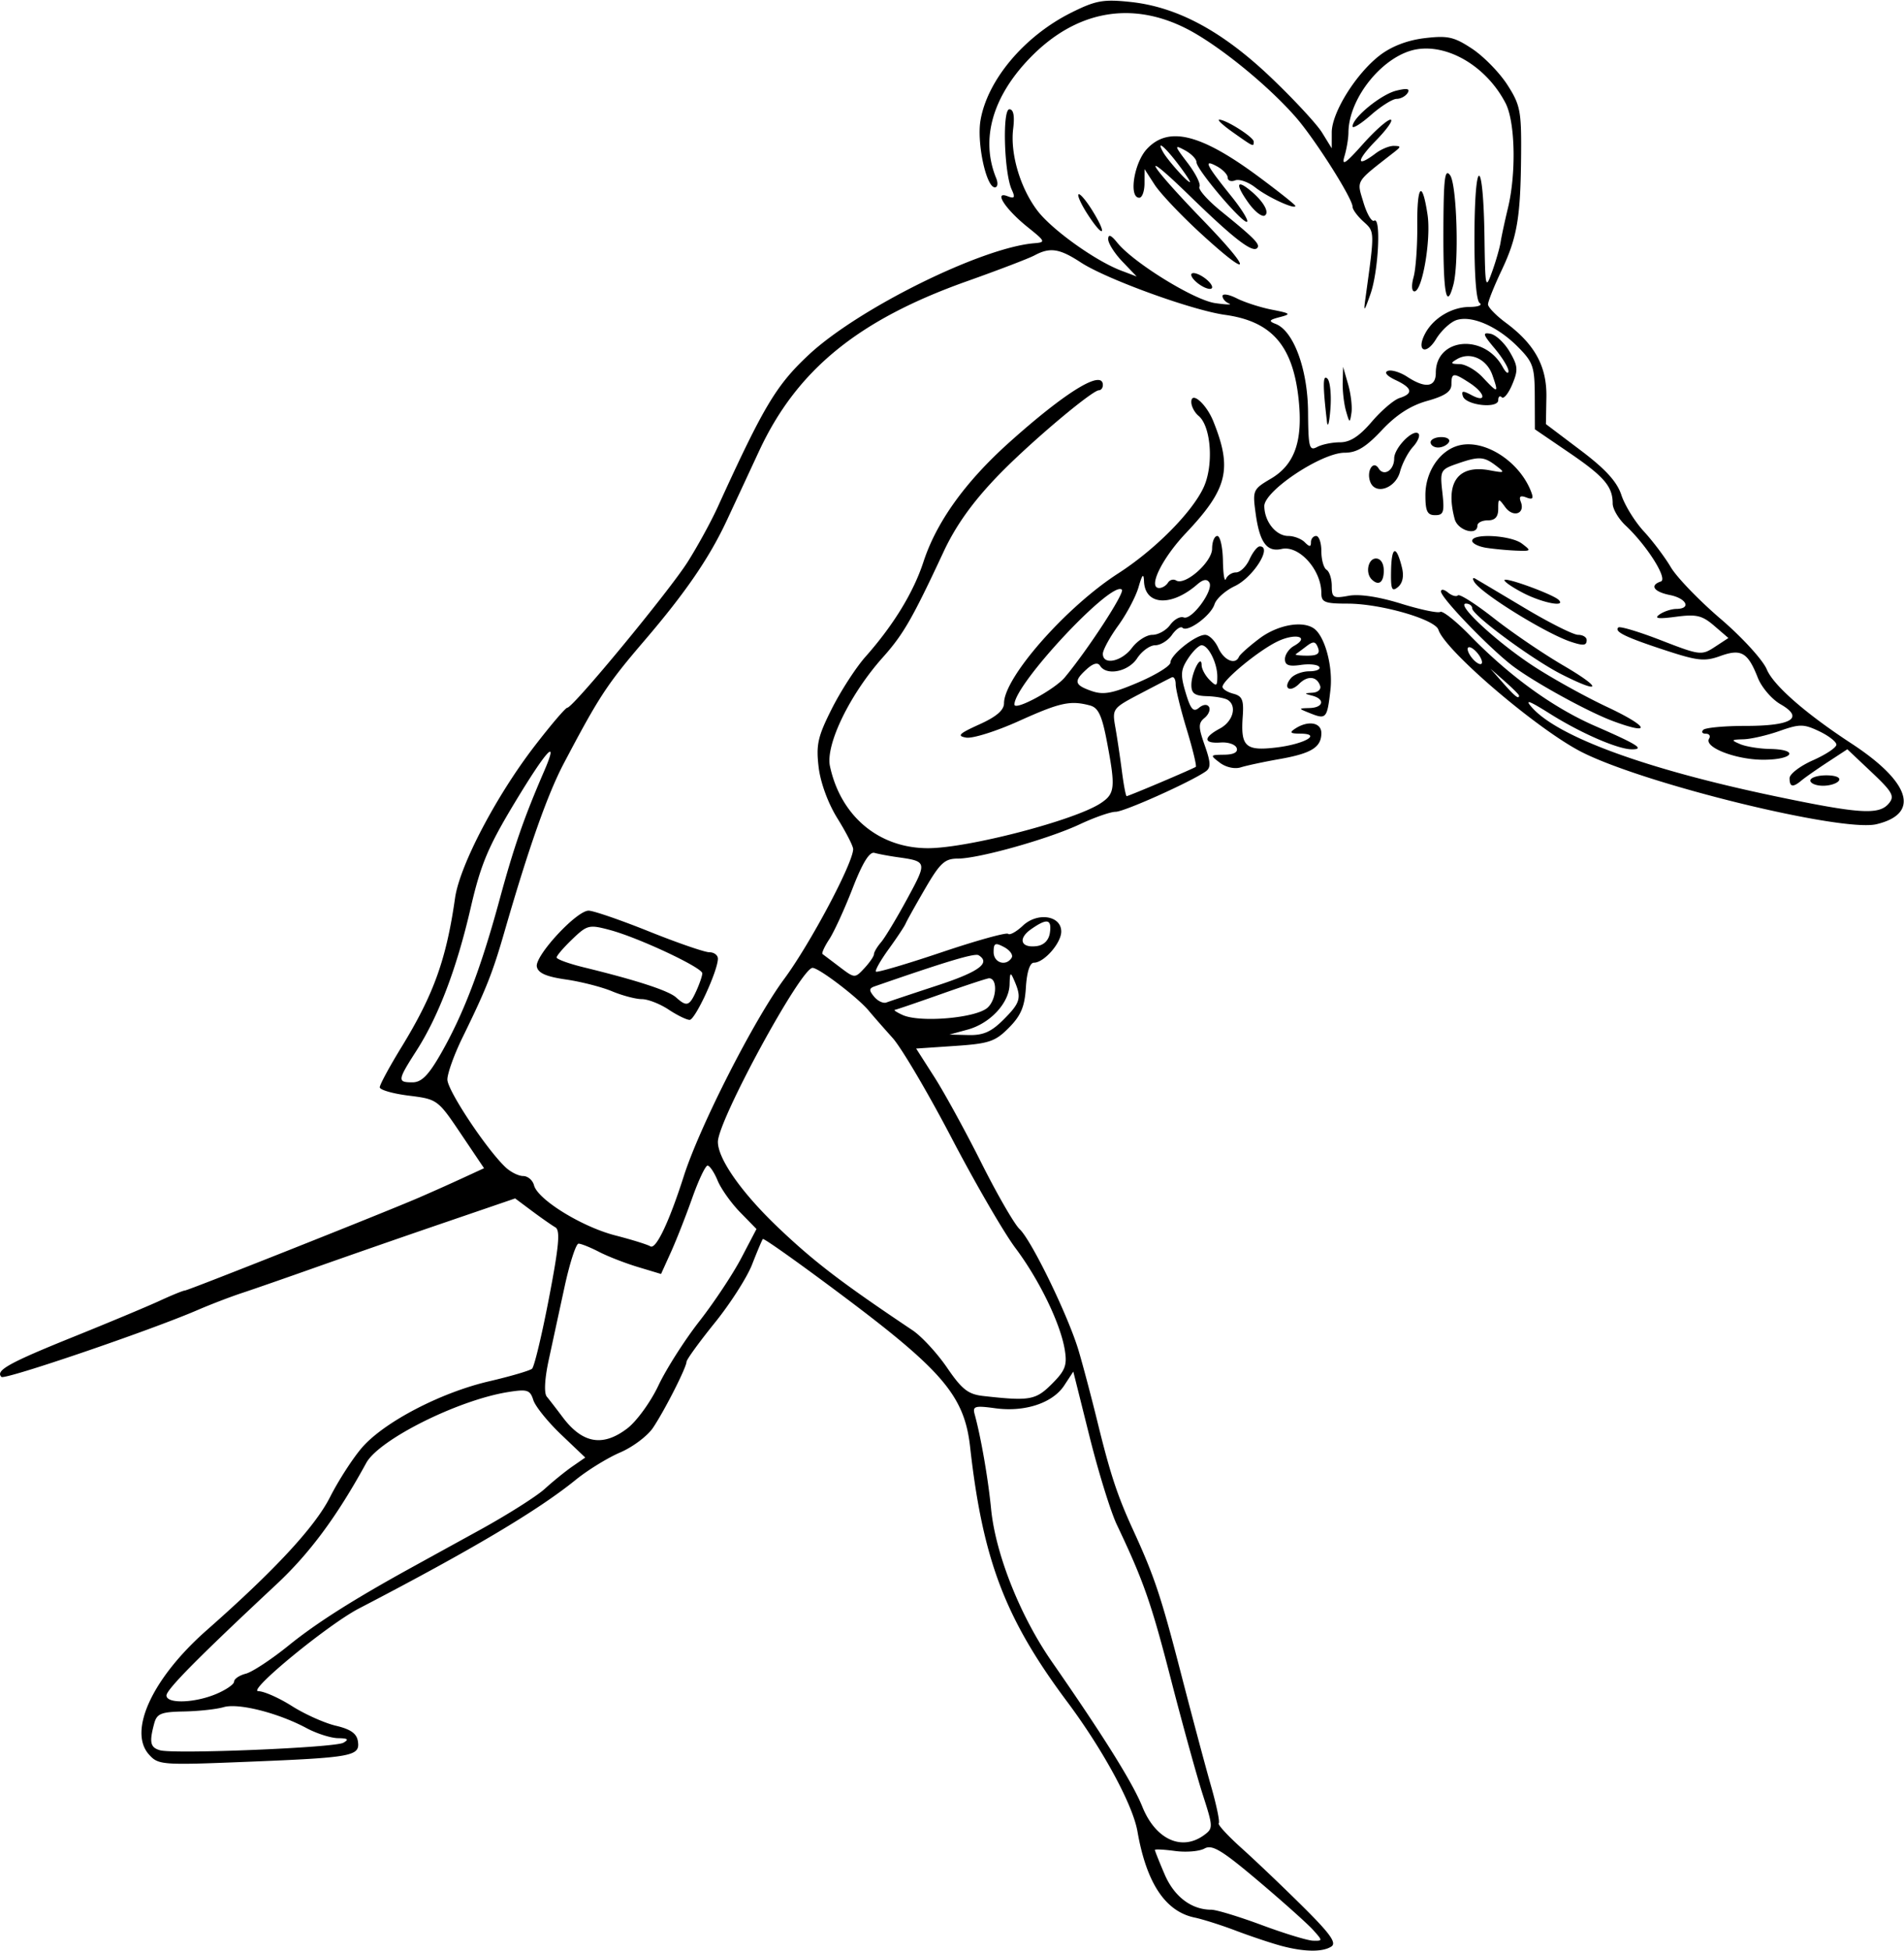 <?xml version="1.0"?>
<svg xmlns="http://www.w3.org/2000/svg" width="343.125" height="351.563" viewBox="0 0 343.125 351.563">
  <path d="M230.625 350.491c-1.805-.496-5.39-1.702-7.969-2.68-2.578-.977-5.901-2.031-7.386-2.342-5.27-1.104-8.666-6.223-10.285-15.51-.841-4.826-6.21-14.726-12.685-23.396-11.167-14.95-15.195-25.528-17.476-45.899-1.013-9.046-4.86-13.636-22.552-26.916-7.979-5.989-14.638-10.723-14.8-10.521-.16.202-1.032 2.265-1.936 4.586-.904 2.32-3.926 7.043-6.715 10.496-2.789 3.453-5.084 6.617-5.1 7.032-.043 1.085-3.922 8.725-6.032 11.879-.99 1.479-3.65 3.482-5.913 4.452-2.263.97-5.873 3.19-8.023 4.935-6.843 5.55-18.79 12.64-39.065 23.18-5.596 2.908-20.2 14.9-18.146 14.9 1.012 0 3.74 1.205 6.06 2.677 2.322 1.472 5.885 3.068 7.919 3.547 2.684.632 3.776 1.409 3.982 2.834.385 2.65-.967 2.899-19.972 3.664-15.39.62-15.997.574-17.69-1.315-3.792-4.235.643-13.785 10.39-22.374 12.333-10.868 19.533-18.638 22.253-24.012 1.498-2.961 4.075-6.954 5.727-8.874 3.963-4.603 14.175-9.939 22.914-11.971 3.867-.9 7.358-1.923 7.758-2.273.4-.351 1.772-6.074 3.048-12.717 1.812-9.433 2.063-12.228 1.148-12.756-.645-.373-2.539-1.697-4.208-2.942l-3.035-2.264-12.903 4.414a2681.84 2681.84 0 00-22.745 7.903c-5.415 1.92-11.532 4.046-13.594 4.726-2.063.68-5.649 2.056-7.969 3.058C27.048 239.716.838 248.651.257 248.07c-1.142-1.143 1.362-2.536 12.951-7.21 6.4-2.58 13.424-5.517 15.61-6.526 2.186-1.009 4.215-1.834 4.51-1.834.554 0 35.572-13.893 42.078-16.694a408.389 408.389 0 007.756-3.462l4.069-1.875-4.183-6.213c-4.144-6.156-4.231-6.22-9.397-6.864-2.867-.359-5.213-1.036-5.213-1.505 0-.47 1.75-3.71 3.89-7.199 5.822-9.497 8.096-15.816 9.678-26.901.832-5.831 7.39-18.354 14.337-27.38 2.924-3.799 5.578-6.907 5.898-6.907 1.026 0 18.361-21 21.706-26.295 1.777-2.811 4.192-7.22 5.367-9.799 8.311-18.226 10.56-21.99 16.405-27.458 8.918-8.343 31.125-19.335 40.653-20.124 2.106-.174 2.048-.318-1.168-2.898-4-3.208-6.193-6.56-3.657-5.586 1.297.498 1.44.277.772-1.193-1.372-3.024-1.703-14.46-.418-14.46.742 0 .972 1.179.684 3.516-.555 4.514 1.282 10.701 4.386 14.77 2.61 3.422 10.436 9.022 15.06 10.776l2.813 1.067-2.578-2.694c-1.418-1.481-2.57-3.303-2.558-4.048.015-.939.519-.738 1.641.652 2.902 3.595 13.817 10.332 17.634 10.884 2.02.292 3.146.323 2.501.07-.644-.254-1.171-.859-1.171-1.345s1.16-.296 2.578.422 4.265 1.635 6.328 2.038c3.389.662 3.524.791 1.406 1.34-1.93.5-2.061.716-.745 1.222 3.237 1.244 5.787 8.156 5.846 15.847.05 6.424.22 7.084 1.634 6.328.869-.465 2.727-.845 4.13-.845 1.808 0 3.468-1.074 5.712-3.695 1.74-2.032 3.995-3.959 5.012-4.282 2.542-.807 2.316-1.815-.73-3.245-1.546-.726-2.097-1.384-1.376-1.645.661-.238 2.228.239 3.483 1.06 3.282 2.151 5.159 1.895 5.159-.703 0-6.344 8.736-7.13 12.042-1.083.564 1.031 1.039 1.38 1.054.775.016-.605-1.101-2.444-2.483-4.086-2.136-2.538-2.249-2.935-.754-2.647.967.186 2.524 1.65 3.46 3.252 1.49 2.553 1.547 3.278.456 5.872-.684 1.627-1.532 2.67-1.884 2.318-.353-.352-.641-.122-.641.513 0 1.58-5.826.941-6.364-.698-.331-1.007-.014-1.048 1.568-.201 2.765 1.48 2.493-.33-.327-2.178-2.943-1.928-3.315-1.902-3.315.24 0 1.286-1.161 2.078-4.362 2.974-3.001.84-5.553 2.487-8.18 5.278-2.896 3.077-4.513 4.056-6.7 4.056-4.17 0-14.517 6.888-14.478 9.636.04 2.803 2.112 5.365 4.34 5.365 1 0 2.324.506 2.943 1.124.875.875 1.125.875 1.125 0 0-.618.422-1.124.938-1.124.515 0 .937 1.24.937 2.757 0 1.516.422 3.018.938 3.336.515.319.937 1.629.937 2.91 0 2.12.275 2.28 3.047 1.769 1.914-.354 5.407.17 9.394 1.407 3.49 1.084 6.69 1.759 7.108 1.5.418-.259 2.836 1.659 5.371 4.261 7.183 7.37 15.016 13.029 22.604 16.327 7.542 3.28 8.943 4.17 6.557 4.17-2.494 0-9.16-2.891-14.706-6.379-3.878-2.438-4.692-2.72-3.281-1.14 4.738 5.31 20.649 11.118 43.667 15.94 15.387 3.223 18.872 3.446 20.633 1.324 1.083-1.304.668-2.054-3.117-5.63l-4.366-4.125-3.565 2.335c-1.96 1.285-4.074 2.764-4.697 3.287-1.556 1.306-2.149 1.192-2.149-.412 0-.75 1.898-2.202 4.219-3.228 2.32-1.027 4.219-2.292 4.219-2.813 0-.52-1.396-1.608-3.102-2.418-2.794-1.325-3.505-1.33-7.15-.044-2.225.785-5.154 1.458-6.507 1.494-2.217.06-2.275.146-.585.871 1.031.444 3.457.836 5.39.872 5.352.1 4.197 1.941-1.218 1.941-4.944 0-10.728-2.243-9.773-3.79.306-.494.038-.898-.594-.898s-.83-.316-.441-.703c.389-.386 3.811-.703 7.605-.703 8.337 0 10.633-1.421 6.307-3.904-1.573-.903-3.413-3.051-4.09-4.773-1.797-4.582-2.998-5.276-6.77-3.911-2.793 1.01-4.066.878-9.862-1.023-7.22-2.367-9.27-3.36-8.509-4.122.27-.27 3.74.77 7.71 2.312 6.976 2.709 7.304 2.75 9.676 1.195l2.456-1.61-2.56-2.202c-2.18-1.875-3.21-2.116-6.913-1.625-3.19.424-3.976.314-2.946-.412.774-.544 2.145-.996 3.047-1.004 2.721-.024 1.843-1.896-1.172-2.499-2.904-.58-3.693-1.753-1.64-2.438 1.318-.44-2.464-6.448-6.37-10.116-1.266-1.19-2.302-2.961-2.302-3.937 0-3.067-1.539-4.862-7.869-9.177l-6.149-4.191-.022-5.906c-.02-5.395-.286-6.171-3.07-8.971-3.651-3.673-8.257-5.686-11.01-4.812-1.105.35-2.777 1.9-3.716 3.444-1.845 3.033-3.622 2.093-1.95-1.032 1.484-2.773 4.797-4.753 7.979-4.769 1.561-.008 2.388-.324 1.837-.703-.626-.431-.977-5.134-.937-12.575.076-14.21 1.602-13.634 1.802.68.13 9.255.194 9.543 1.38 6.236.684-1.907 1.375-4.311 1.534-5.342.16-1.032.75-3.774 1.311-6.094 1.523-6.288 1.315-15.552-.424-18.915-3.33-6.438-10.1-10.59-15.863-9.726-5.998.9-12.42 8.66-12.454 15.047-.006 1.032-.325 2.93-.71 4.219-.553 1.851.134 1.408 3.27-2.11 2.184-2.449 4.442-4.453 5.018-4.453.577 0-.6 1.688-2.613 3.75-3.599 3.686-3.63 5.018-.055 2.314 1-.757 2.477-1.363 3.28-1.346 1.324.027 1.324.138 0 1.172-7.058 5.511-6.709 4.936-5.484 9.023.622 2.077 1.49 3.554 1.93 3.283 1.277-.79.78 9.1-.664 13.21-1.139 3.242-1.263 3.356-.915.835 1.695-12.28 1.7-12.026-.345-13.877-1.081-.979-1.966-2.177-1.966-2.664 0-1.507-6.791-12.218-10.251-16.168-5.14-5.87-14.1-13.113-19.749-15.967-9.956-5.03-19.919-3.159-28.106 5.278-6.814 7.02-8.982 14.715-6.116 21.704.37.903.26 1.641-.243 1.641-1.558 0-3.275-7.991-2.59-12.05 1.229-7.271 7.891-15.187 16.334-19.408 4.415-2.207 5.774-2.456 10.637-1.947 8.46.884 16.568 5.231 25.345 13.589 4.135 3.938 8.298 8.425 9.25 9.972l1.732 2.813.004-2.864c.005-3.599 4.41-10.643 8.707-13.92 2.112-1.61 4.975-2.7 8.06-3.065 4.147-.491 5.283-.236 8.536 1.916 2.063 1.366 4.907 4.272 6.32 6.458 2.332 3.61 2.562 4.75 2.504 12.412-.088 11.513-.686 15.083-3.536 21.094-1.344 2.836-2.437 5.578-2.428 6.094.01.515 1.44 1.992 3.18 3.281 5.258 3.898 7.438 7.885 7.34 13.422l-.087 4.86 6.25 4.718c4.507 3.402 6.56 5.654 7.356 8.072.607 1.844 2.423 4.783 4.036 6.53 1.612 1.749 3.802 4.656 4.865 6.46 1.064 1.805 5.102 5.992 8.972 9.305 3.887 3.328 7.614 7.406 8.327 9.112 1.202 2.877 6.976 7.931 15.238 13.336 10.678 6.987 12.444 12.66 4.53 14.551-6.166 1.475-41.712-7.218-53.087-12.982-7.91-4.008-24.656-18.288-25.856-22.048-.602-1.888-10.413-4.711-16.37-4.711-4.114 0-4.729-.245-4.729-1.888 0-4.202-4.019-8.671-7.158-7.96-2.667.606-3.967-1.165-4.681-6.378-.575-4.195-.497-4.375 2.759-6.295 4.273-2.522 5.769-6.778 4.992-14.205-1.018-9.742-4.83-14.135-13.274-15.302-5.919-.817-21.392-6.438-25.977-9.436-3.857-2.522-5.545-2.782-8.344-1.284-1.03.551-6.525 2.655-12.211 4.674-19.596 6.96-30.667 16.007-37.439 30.595a7099.67 7099.67 0 01-5.806 12.479c-3.162 6.766-7.456 13.03-14.853 21.667-6.733 7.861-8.156 10.028-14.522 22.108-2.934 5.567-6.337 15.213-10.684 30.287-2.164 7.505-3.307 10.388-7.59 19.135-1.491 3.047-2.712 6.443-2.712 7.546 0 1.927 6.884 12.335 10.41 15.741.935.903 2.39 1.641 3.233 1.641s1.73.753 1.97 1.674c.674 2.576 8.618 7.475 14.633 9.025 2.971.765 5.822 1.651 6.336 1.969 1.002.62 3.37-4.355 6.03-12.668 2.867-8.955 12.637-28.139 18.081-35.5 4.703-6.36 12.432-20.91 12.432-23.404 0-.534-1.275-3.023-2.834-5.53-1.698-2.732-3.057-6.44-3.39-9.25-.477-4.035-.143-5.507 2.393-10.53 1.622-3.213 4.341-7.411 6.043-9.33 5.04-5.683 8.654-11.59 10.448-17.081 2.359-7.221 7.547-14.443 15.492-21.563 10.178-9.121 16.848-13.204 16.848-10.312 0 .516-.324.938-.72.938-.993 0-9 6.556-15.218 12.46-6.25 5.935-10.129 10.986-12.75 16.602-5.663 12.135-7.258 14.907-10.987 19.083-5.928 6.64-10.336 15.731-9.503 19.594 1.946 9.014 8.824 14.76 17.667 14.76 7.153 0 26.372-4.995 31.075-8.076 2.637-1.727 2.749-2.791 1.17-11.11-.893-4.711-1.553-6.125-3.047-6.526-3.544-.952-5.4-.546-12.825 2.806-4.073 1.84-8.345 3.181-9.493 2.982-1.72-.298-1.302-.716 2.365-2.373 3.086-1.393 4.453-2.568 4.453-3.825 0-4.631 11.187-17.34 20.595-23.396 6.57-4.23 13.219-10.913 15.346-15.425 1.88-3.985 1.395-11.06-.886-12.954-.718-.595-1.304-1.715-1.304-2.488 0-2.03 2.704.337 3.967 3.472 3.464 8.599 2.583 12.19-4.949 20.153-4.325 4.573-6.905 9.885-4.8 9.885.54 0 1.248-.428 1.572-.952.324-.524.985-.709 1.468-.41 1.613.997 6.492-3.312 6.492-5.733 0-1.254.421-2.28.937-2.28s.97 2.004 1.012 4.454c.04 2.449.286 3.925.546 3.28.26-.644 1.08-1.171 1.821-1.171.742 0 1.83-1.055 2.417-2.344.587-1.289 1.422-2.344 1.854-2.344 2.337 0-1.17 5.577-4.5 7.157-1.695.804-3.34 2.276-3.655 3.271-.648 2.042-4.866 5.14-5.768 4.237-.325-.325-1.18.251-1.9 1.279s-2.08 1.869-3.022 1.869c-.943 0-2.405 1.055-3.25 2.344-1.587 2.422-5.53 3.215-6.686 1.345-.404-.654-1.233-.442-2.4.614-2.4 2.173-2.252 2.85.866 3.936 2.14.746 3.754.45 8.426-1.548 3.179-1.36 5.784-2.969 5.79-3.576.014-1.393 4.52-4.99 6.252-4.99.715 0 1.78 1.055 2.368 2.344 1.028 2.257 3.087 3.14 3.735 1.602.172-.409 1.83-1.885 3.682-3.282 3.248-2.447 7.716-3.277 9.809-1.822 1.988 1.382 3.465 6.848 2.99 11.064-.581 5.151-.77 5.372-3.61 4.236-2.237-.895-2.238-.898-.136-.958 2.494-.07 2.819-1.611.468-2.225-1.497-.392-1.49-.438.078-.538.946-.06 1.552-.61 1.348-1.222-.582-1.746-2.25-1.914-3.783-.38-1.68 1.68-2.999.803-1.504-.998.574-.692 2.072-1.258 3.328-1.258 1.257 0 2.067-.352 1.802-.782-.266-.43-1.767-.592-3.337-.362-2.142.314-2.854.053-2.854-1.047 0-.807.735-1.878 1.633-2.38 2.928-1.639.307-2.37-2.941-.821-3.42 1.63-9.942 7.005-9.942 8.192 0 .402.879.96 1.952 1.241 1.615.422 1.907 1.134 1.691 4.12-.39 5.406.497 6.227 6.022 5.573 5.103-.605 8.358-2.474 4.351-2.499-1.827-.011-2.01-.2-.89-.923 2.332-1.507 4.687-1.094 4.687.823 0 2.557-1.785 3.665-7.545 4.681-2.811.496-5.955 1.168-6.986 1.494-1.079.34-2.672-.012-3.75-.83-1.817-1.377-1.793-1.422.781-1.45 1.713-.02 2.509-.447 2.241-1.202-.228-.645-1.529-1.093-2.89-.996-3.12.223-3.178-.89-.132-2.52 2.373-1.27 3.134-4.088 1.393-5.164-.522-.323-2.21-.623-3.75-.667-2.198-.062-2.796-.502-2.785-2.046.016-2.206 1.821-5.669 1.846-3.54.008.681.647 1.871 1.42 2.645 1.25 1.25 1.407 1.183 1.407-.598 0-2.425-1.608-5.63-2.824-5.63-.485 0-1.586 1.074-2.446 2.386-1.336 2.038-1.399 2.937-.433 6.16.9 3.008 1.388 3.562 2.396 2.725.754-.625 1.484-.695 1.807-.173.298.482-.058 1.375-.79 1.983-1.152.955-1.148 1.63.027 4.962 1.092 3.094 1.126 4.02.171 4.688-2.725 1.907-14.693 7.269-16.225 7.269-.912 0-3.808 1.008-6.436 2.24-5.698 2.672-18.239 6.197-22.043 6.197-2.314 0-3.174.793-5.848 5.391-1.725 2.965-3.31 5.804-3.52 6.309-.212.505-1.587 2.576-3.055 4.603-1.468 2.026-2.502 3.852-2.297 4.057.205.205 5.528-1.363 11.828-3.484 6.301-2.122 11.695-3.619 11.987-3.327.292.292 1.488-.368 2.658-1.467 2.643-2.483 6.918-1.827 6.918 1.061 0 2.068-3.106 5.607-4.922 5.608-.734 0-1.275 1.664-1.448 4.453-.214 3.465-.893 5.076-3.061 7.265-2.473 2.497-3.567 2.865-9.751 3.281l-6.965.47 3.296 5.155c1.813 2.836 5.625 9.797 8.471 15.47 2.846 5.671 5.943 11.032 6.882 11.912 2.142 2.007 8.75 15.605 10.613 21.837.77 2.578 2.32 8.427 3.441 12.998 2.285 9.31 3.57 13.2 6.39 19.346 3.838 8.37 5.031 11.94 8.61 25.781 1.999 7.735 4.446 16.9 5.438 20.367.992 3.467 1.618 6.49 1.391 6.717-.226.226 1.626 2.24 4.117 4.477 2.491 2.235 7.442 6.952 11.002 10.482 5.005 4.962 6.174 6.607 5.156 7.251-1.642 1.04-5.02.964-9.285-.209zm6.005-2.794c-.983-1.095-5.409-5.052-9.836-8.795-6.581-5.563-8.354-6.634-9.72-5.87-.919.514-3.308.716-5.31.447-2.001-.268-3.639-.352-3.639-.186 0 .166.789 2.142 1.753 4.392 1.724 4.022 4.835 6.377 8.422 6.377.906 0 5 1.246 9.096 2.767 4.096 1.522 8.251 2.788 9.234 2.813 1.756.045 1.756.012 0-1.945zm-19.648-17.077c1.658-1.212 1.65-1.458-.22-7.265-1.064-3.306-3.642-12.636-5.729-20.732-3.578-13.885-4.932-17.757-9.767-27.935-1.102-2.32-3.317-9.475-4.923-15.898l-2.92-11.68-1.632 2.492c-2.085 3.181-7.11 4.843-12.437 4.113-3.648-.5-4.106-.37-3.715 1.06 1.142 4.167 2.425 11.548 2.968 17.08.8 8.135 5.236 19.288 10.94 27.505 9.392 13.527 14.575 21.832 16.317 26.146 2.378 5.89 7.092 8.059 11.118 5.114zM61.875 313.98c1.062-.603.829-.805-.951-.826-1.297-.016-3.862-.835-5.7-1.82-5.106-2.737-12.265-4.547-14.911-3.77-1.29.377-4.51.729-7.157.78-4.159.08-4.89.38-5.378 2.203-.9 3.363-.699 4.285 1.05 4.785 2.547.729 31.466-.454 33.047-1.352zm-22.939-8.776c1.788-.747 3.252-1.756 3.252-2.242s.949-1.127 2.109-1.425c1.16-.298 4.64-2.59 7.734-5.093 4.989-4.038 11.569-8.213 22.032-13.978 1.804-.995 7.361-4.052 12.349-6.793 4.987-2.741 10.28-6.089 11.761-7.438 1.482-1.35 3.73-3.17 4.995-4.046l2.3-1.593-4.351-4.147c-2.394-2.28-4.647-5.075-5.007-6.21-.583-1.836-1.083-1.994-4.554-1.44-9.015 1.441-23.247 8.554-25.556 12.773-5.282 9.65-10.184 16.272-16.21 21.897C35.774 298.552 30 304.386 30 305.463c0 1.523 5.021 1.377 8.936-.259zm74.107-47.854c1.686-1.285 4.212-4.766 5.614-7.734 1.403-2.969 4.721-8.175 7.376-11.571 2.654-3.396 6.056-8.525 7.56-11.398l2.736-5.224-2.939-3.006c-1.616-1.653-3.443-4.223-4.06-5.711-.616-1.489-1.434-2.706-1.818-2.706-.384 0-1.632 2.637-2.773 5.86-1.14 3.222-2.87 7.615-3.842 9.761l-1.767 3.903-4.157-1.25c-2.286-.689-5.444-1.917-7.018-2.732-1.574-.814-3.236-1.48-3.693-1.48-.456 0-1.587 3.481-2.511 7.735a9748.854 9748.854 0 00-2.873 13.264c-.726 3.37-.858 5.934-.337 6.563.47.568 1.752 2.228 2.849 3.688 3.574 4.762 7.242 5.403 11.653 2.038zm76.52-8.018c2.418-2.419 2.774-3.358 2.325-6.127-.769-4.736-4.59-12.62-8.904-18.367-2.061-2.747-7.235-11.666-11.497-19.82s-9.048-16.266-10.634-18.028c-1.586-1.762-3.517-3.965-4.29-4.897-1.973-2.377-8.983-7.718-10.13-7.718-2.092 0-17.058 27.502-17.058 31.347 0 3.098 4.341 9.247 10.972 15.542 6.453 6.127 11.3 9.827 24.095 18.395 1.645 1.102 4.447 4.135 6.228 6.74 2.677 3.92 3.803 4.802 6.518 5.106 8.387.94 9.448.753 12.375-2.173zM79.389 189.935c4.095-7.13 7.238-15.344 10.594-27.686 2.66-9.78 4.408-14.825 8.106-23.38 2.688-6.221.451-3.824-5.271 5.648-4.85 8.029-6.18 11.198-7.993 19.042-2.528 10.938-5.798 19.541-9.8 25.776-3.403 5.305-3.447 5.665-.691 5.665 1.612 0 2.869-1.259 5.055-5.065zm101.476-6.257c3.024-3.024 3.267-3.89 1.947-6.96-.719-1.673-.812-1.603-.871.652-.088 3.348-3.504 7.02-7.566 8.128l-3.281.895 3.443.085c2.661.065 4.1-.571 6.328-2.8zm-2.895-2.132c1.66-1.502 1.855-5.296.272-5.296-.33 0-4.18 1.266-8.555 2.813-4.374 1.546-8.167 2.842-8.43 2.878-.261.036.368.45 1.4.921 3.127 1.427 13.243.558 15.313-1.316zm-9.002-4.016c7.456-2.446 9.633-4.046 7.393-5.43-.68-.42-5.768 1.102-18.732 5.604-1.036.36-1.053.714-.094 1.87.651.784 1.648 1.25 2.215 1.035.567-.216 4.715-1.6 9.218-3.079zm-11.468-5.62c0-.368.573-1.335 1.274-2.149.7-.814 2.822-4.336 4.714-7.827 3.633-6.703 3.624-6.742-1.77-7.506-1.546-.219-3.404-.567-4.128-.772-.896-.255-2.156 1.788-3.941 6.389-1.444 3.72-3.334 7.846-4.201 9.17-.868 1.323-1.414 2.525-1.216 2.671a652.58 652.58 0 013.088 2.332c2.713 2.056 2.736 2.058 4.454.214.95-1.02 1.726-2.154 1.726-2.522zm24.815.637c.302-.49-.306-1.348-1.351-1.908-1.62-.867-1.901-.736-1.901.89 0 1.94 2.248 2.643 3.252 1.018zm6.89-4.5c.354-2.486-.516-2.65-3.387-.64-2.452 1.719-1.843 3.452 1.067 3.037 1.268-.18 2.133-1.074 2.32-2.397zm20.03-27.123c3.257-1.382 6.075-2.626 6.262-2.763.188-.137-.55-3.184-1.64-6.772-1.09-3.588-1.982-7.232-1.982-8.097 0-.865-.316-1.43-.703-1.255-.387.174-2.968 1.508-5.736 2.962-4.963 2.609-5.025 2.693-4.427 6.089.333 1.894.863 5.447 1.179 7.896.315 2.45.698 4.454.85 4.454.152 0 2.94-1.132 6.197-2.514zm-17.327-18.904c4.21-5.074 10.819-15.23 10.269-15.78-1.78-1.78-19.364 17.001-19.364 20.682 0 1.225 7.257-2.687 9.095-4.902zm81.842 3.3c0-.168-1.16-1.328-2.578-2.578l-2.578-2.273 2.273 2.578c2.124 2.41 2.883 3.008 2.883 2.273zm-7.5-7.664c-.663-.798-1.416-1.24-1.673-.983-.258.258.073 1.122.735 1.92.663.8 1.416 1.241 1.674.984.258-.258-.073-1.122-.736-1.92zm-62.253-.937c.968-1.29 2.622-2.344 3.675-2.344s2.495-.805 3.204-1.79c.71-.984 1.81-1.59 2.445-1.346 1.442.553 5.46-4.926 4.614-6.294-.42-.68-1.12-.57-2.169.342-4.673 4.067-9.424 3.793-9.6-.554-.063-1.535-.32-1.264-.983 1.04-.494 1.715-2.143 4.837-3.666 6.938-1.522 2.101-2.767 4.39-2.767 5.086 0 2.11 3.373 1.417 5.247-1.078zm33.52-.024c-.447-1.166-.831-1.215-2.08-.265a79.898 79.898 0 01-1.921 1.43c-.215.146.72.265 2.08.265 1.829 0 2.328-.371 1.921-1.43zm31.438-49.101c-1.022-2.931-4.005-4.282-6.384-2.89-1.24.725-1.165.869.469.893 1.07.015 2.936 1.083 4.147 2.372 2.787 2.966 2.923 2.938 1.768-.375zM120.469 181.875c-1.547-1.024-3.71-1.865-4.808-1.869-1.097-.004-3.515-.641-5.372-1.417-1.858-.777-5.596-1.731-8.307-2.121-3.549-.51-5.016-1.16-5.239-2.315-.375-1.948 7.148-10.081 9.33-10.087.848-.002 5.748 1.684 10.889 3.746 5.14 2.063 10.037 3.75 10.88 3.75s1.533.52 1.533 1.154c0 2.172-4.094 11.034-5.094 11.028-.55-.003-2.265-.845-3.812-1.869zm5.006-3.325c.598-1.314 1.088-2.75 1.088-3.193 0-1.037-11.464-6.414-16.626-7.798-3.77-1.011-4.11-.929-6.796 1.645-1.556 1.49-2.829 2.972-2.829 3.294 0 .322 2.215 1.126 4.922 1.787 9.527 2.327 15.249 4.193 16.608 5.416 1.914 1.725 2.39 1.574 3.633-1.151zm200.775-37.925c0-.516 1.29-.938 2.868-.938 1.673 0 2.626.391 2.288.938-.318.516-1.609.938-2.868.938-1.258 0-2.288-.422-2.288-.938zm-35.625-10.732c-4.414-1.649-13.774-6.777-17.813-9.76-4.02-2.969-13.125-12.377-13.125-13.562 0-.475.567-.393 1.259.181.692.574 1.5.802 1.796.506.296-.296 3.216 1.566 6.49 4.139 3.272 2.572 8.898 6.396 12.5 8.498 7.102 4.145 6.9 5.252-.293 1.607-5.278-2.674-16.126-10.676-16.126-11.894 0-.472-.505-.858-1.122-.858-1.846 0 4.878 6.342 11.418 10.77 3.36 2.275 9.696 5.821 14.079 7.88 7.5 3.524 8.121 5.175.937 2.493zm-7.5-14.254c-4.508-1.486-16.127-8.67-17.43-10.78-.37-.597-.29-.868.176-.602.466.266 4.479 2.652 8.916 5.301 4.438 2.65 8.762 4.817 9.61 4.817.847 0 1.54.422 1.54.937 0 1-.568 1.066-2.812.327zm-8.76-8.873c-1.983-1.046-3.434-2.072-3.226-2.28.447-.447 8.786 2.627 9.755 3.596 1.405 1.405-3.088.5-6.53-1.316zm-23.674-4.068c.094-4.357.946-4.549 1.96-.44.383 1.554.124 2.803-.727 3.51-1.106.917-1.308.415-1.233-3.07zm-3.503 1.677c-1.17-1.169-.631-3.75.78-3.75.849 0 1.407.868 1.407 2.188 0 2.14-.94 2.81-2.188 1.562zm20.703-5.671c-1.418-.215-2.579-.785-2.579-1.266 0-1.4 6.964-1.01 8.962.5 1.726 1.307 1.675 1.372-.993 1.267-1.547-.061-3.972-.287-5.39-.501zm-5.738-5.188c-1.763-6.58.592-9.85 6.32-8.783 2.747.512 2.818.458 1.113-.843-2.186-1.67-3.073-1.71-7.053-.323-2.94 1.024-3.042 1.227-2.6 5.156.4 3.539.225 4.09-1.298 4.09-1.418 0-1.76-.705-1.76-3.624 0-4.229 2.611-8.075 6.071-8.943 4.556-1.144 10.756 2.784 12.921 8.187.559 1.393.386 1.649-.807 1.191-1.079-.414-1.365-.18-.987.804.823 2.143-1.388 2.885-2.809.942-1.202-1.643-1.264-1.627-1.264.326 0 1.429-.57 2.054-1.875 2.054-1.031 0-1.875.422-1.875.938 0 1.914-3.54.902-4.097-1.172zm-15.209-6.687c-.748-1.949.53-4.014 1.506-2.434.94 1.523 2.8.324 2.8-1.805 0-1.896 3.437-5.403 4.375-4.465.337.337-.111 1.415-.997 2.394-.886.979-1.932 2.985-2.323 4.458-.8 3.008-4.436 4.264-5.361 1.852zm10.869-7.141c0-.516.868-.938 1.93-.938 1.062 0 1.67.422 1.35.938-.318.515-1.187.937-1.93.937-.743 0-1.35-.422-1.35-.938zm-18.684-3.75c-.767-6.616-.743-8.552.096-7.713.489.489.728 2.951.532 5.472-.196 2.521-.479 3.53-.628 2.24zm3.443-1.876c-.37-1.289-.64-3.609-.6-5.156l.072-2.812.905 3.145c.498 1.73.768 4.05.6 5.156-.287 1.885-.348 1.864-.977-.332zm17.546-32.355c.031-9.617.25-11.442 1.21-10.133 1.22 1.662 1.636 15.818.581 19.754-1.247 4.653-1.827 1.537-1.79-9.62zm-44.091 9.454c-.993-.726-1.564-1.561-1.27-1.856.295-.295 1.348.058 2.341.784.993.726 1.564 1.561 1.27 1.856-.295.295-1.348-.058-2.341-.784zm38.72-1.24c.397-1.417.696-5.611.665-9.32-.061-7.346.89-8.317 1.853-1.891.66 4.403-.946 13.79-2.36 13.79-.508 0-.574-1.088-.157-2.578zm-38.466-7.97c-3.506-3.222-7.194-7.123-8.197-8.67l-1.822-2.812-.007 2.578c-.003 1.418-.427 2.578-.943 2.578-1.933 0-.96-6.263 1.362-8.77 3.886-4.193 9.716-2.752 20.146 4.98 3.64 2.698 6.617 5.066 6.617 5.262 0 .725-4.981-1.567-7.201-3.313-1.262-.992-2.9-1.572-3.64-1.288-.74.285-1.346.065-1.346-.488 0-.552-.895-1.483-1.989-2.069-2.453-1.313-1.959-.308 2.708 5.503 1.782 2.22 3.032 4.244 2.778 4.498-.614.614-9.122-9.378-9.122-10.711 0-.571-.948-1.545-2.106-2.165-1.937-1.037-1.896-.851.52 2.316 1.445 1.894 2.397 3.816 2.116 4.27-.281.455 1.488 2.448 3.932 4.429 6.053 4.905 7.102 5.981 6.46 6.624-.872.872-4.271-1.762-12.088-9.367-9.42-9.167-7.769-6.106 2.359 4.37 9.095 9.407 8.765 10.79-.537 2.244zm-4-12.42c-2.456-3.219-3.975-4.42-2.666-2.11.827 1.46 4.338 5.392 4.815 5.392.194 0-.773-1.477-2.15-3.282zm-16.187 9.219c-1.191-1.817-1.973-3.496-1.737-3.732.236-.236 1.37 1.092 2.518 2.95 2.721 4.404 2.04 5.086-.781.782zm28.875-2.23c-2.22-3.118-2.206-4.204.033-2.459 2.53 1.973 3.885 4.181 2.928 4.773-.501.31-1.834-.732-2.96-2.314zm-2.755-12.66c-1.79-1.263-2.91-2.297-2.488-2.297 1.252 0 6.212 3.155 6.212 3.952 0 .978.015.985-3.724-1.655zm21.536-1.087c0-1.572 5.117-5.755 7.874-6.437 1.937-.479 2.527-.363 2.054.402-.365.591-1.257 1.074-1.982 1.074-.725 0-2.81 1.31-4.632 2.91-1.823 1.6-3.314 2.523-3.314 2.05z"/>
</svg>
